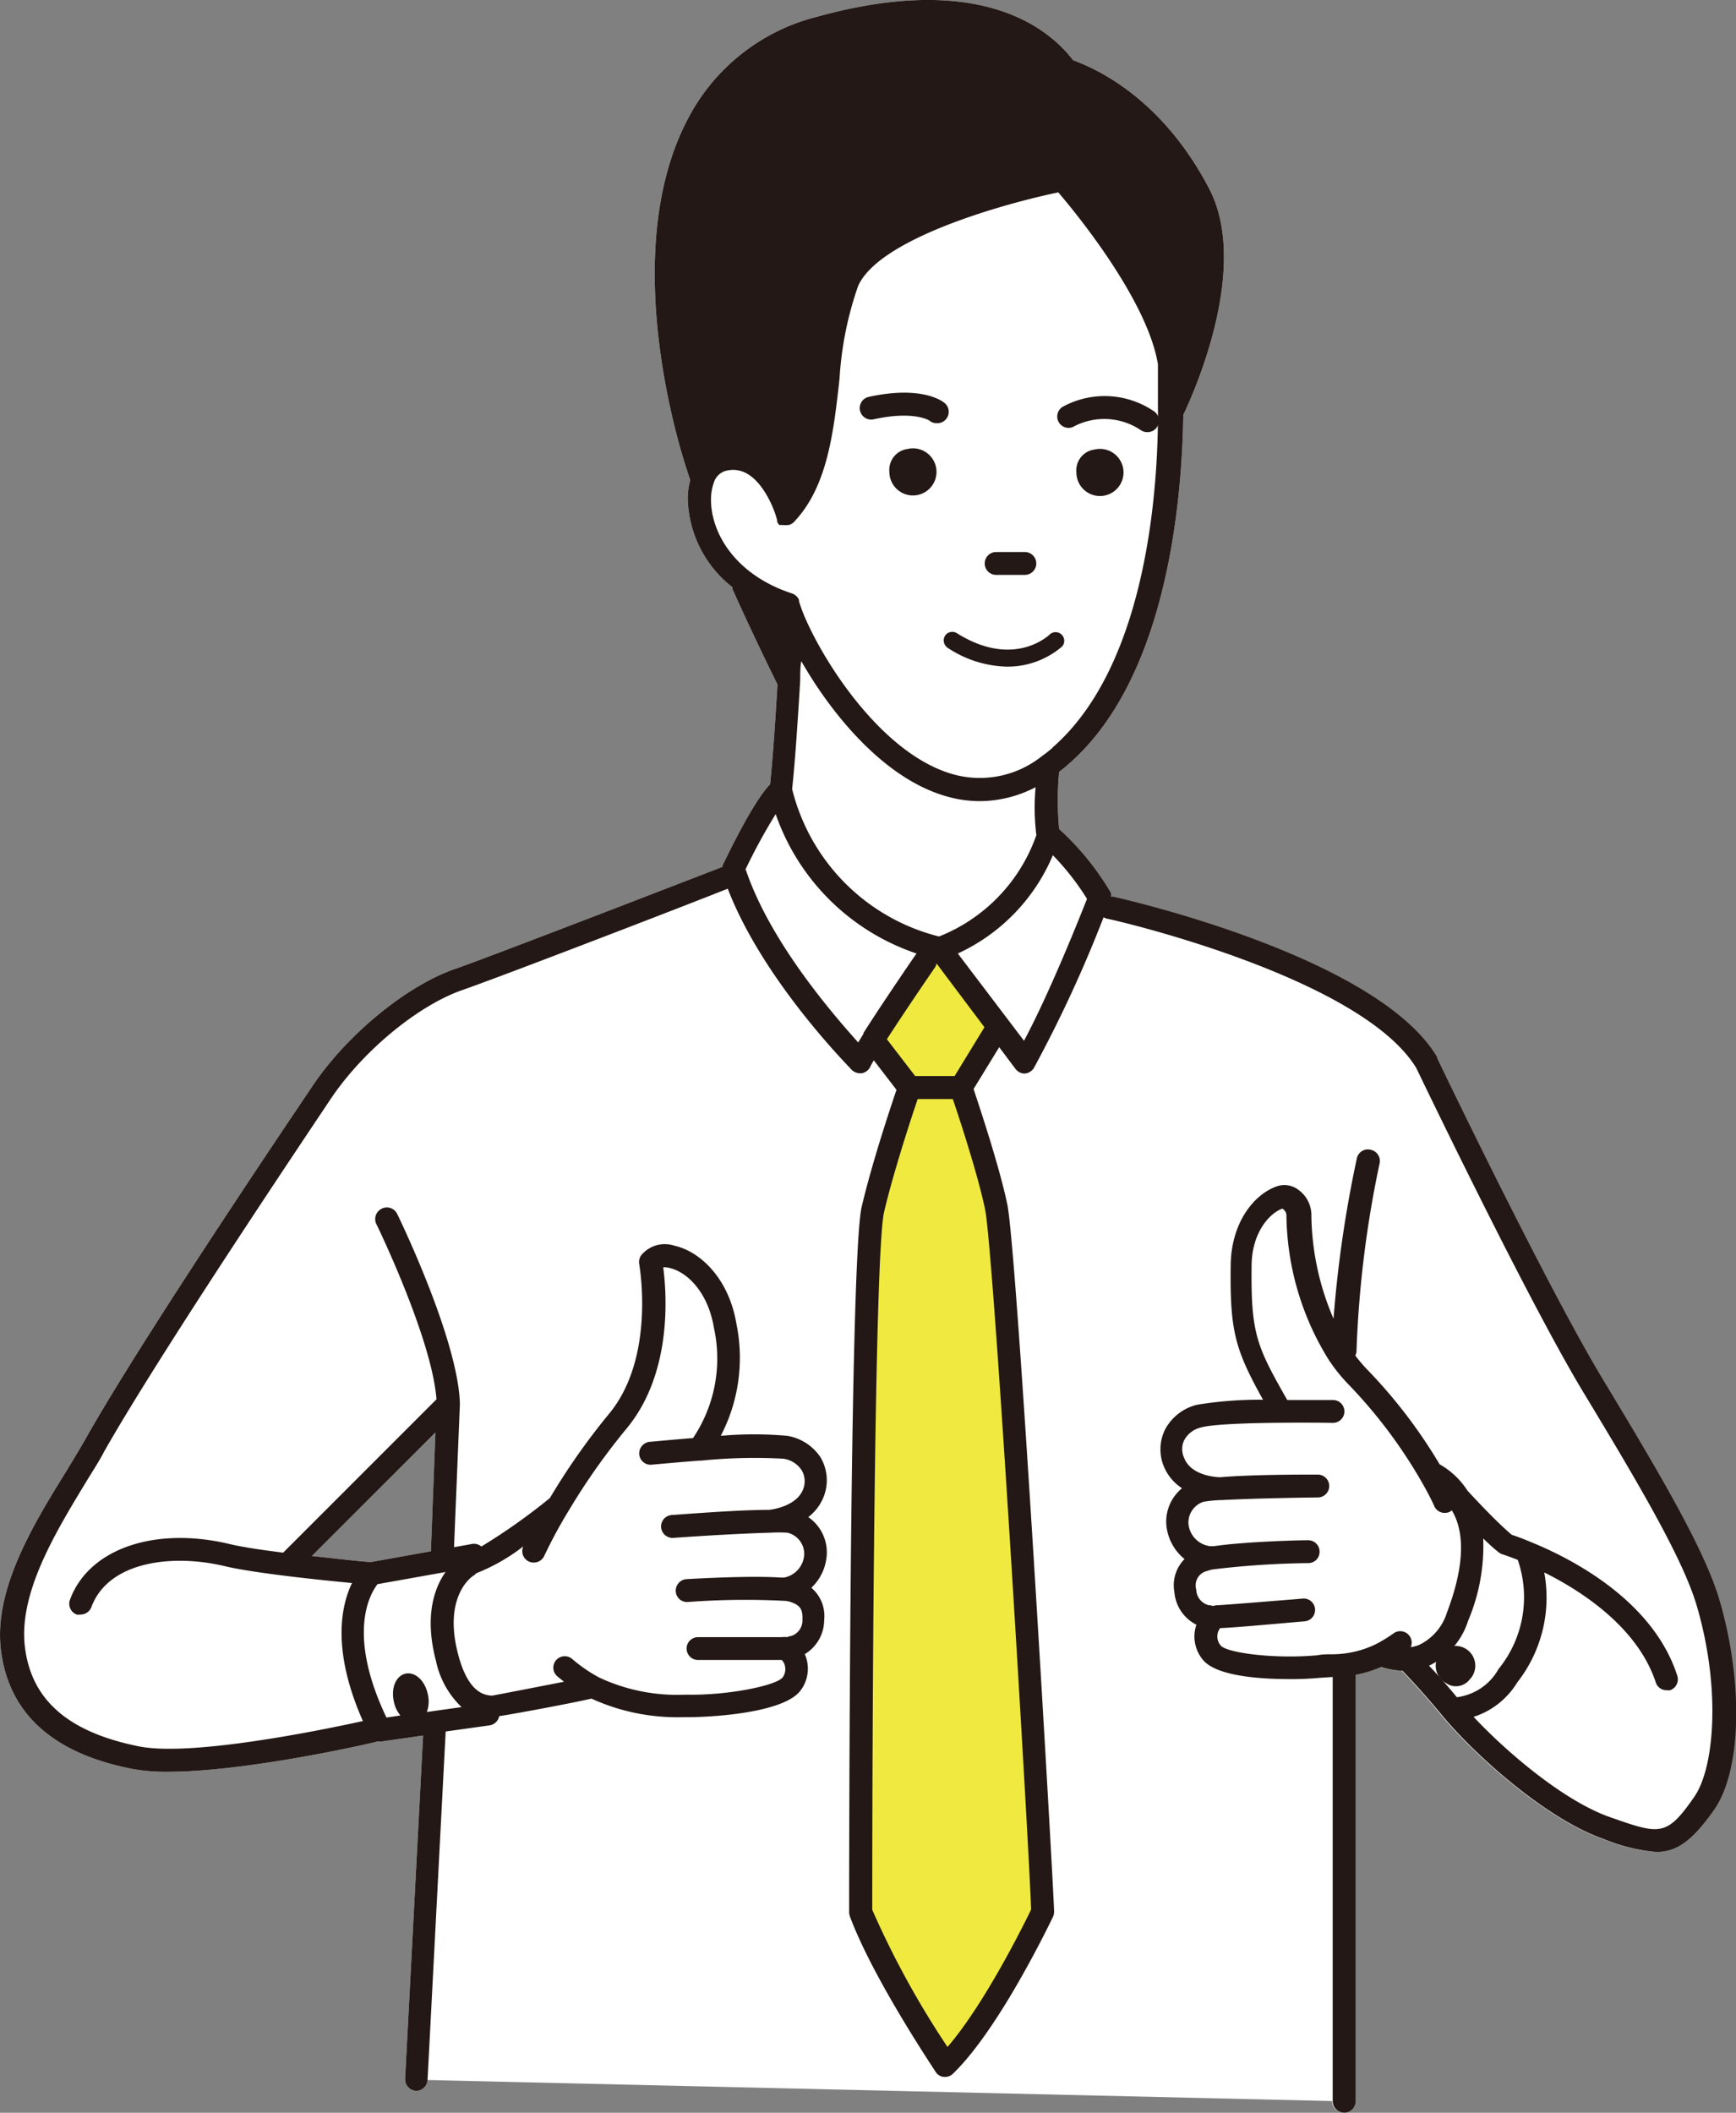 <svg xmlns="http://www.w3.org/2000/svg" viewBox="0 0 124.57 151.56"><rect x="0" y="0" width="124.57" height="151.56" fill="#808080" stroke="none"/><defs><style>.cls-1{fill:#fff;}.cls-2{fill:#f0ea40;}.cls-3{fill:#231815;}</style></defs><g id="レイヤー_2" data-name="レイヤー 2"><g id="レイヤー_1-2" data-name="レイヤー 1"><path class="cls-1" d="M.07,118.39c.57,4.57,3.79,7.45,9.57,8.53a13.46,13.46,0,0,0,2.43.18c5.55,0,14.41-2,15-2.17h.29l3-.43-1.29,24.62a.84.84,0,0,0,.79.87h0a.83.83,0,0,0,.82-.78l64.9,1.51a.82.82,0,1,0,1.64,0V120.14a8.09,8.09,0,0,0,1.82-.56,5.73,5.73,0,0,0,1.55.27c.49.51,1.68,1.79,2.8,3.15l.2.24c2.4,2.83,7.35,7.24,11.38,8.66a12.86,12.86,0,0,0,3.82.95c1.48,0,2.59-.81,4.14-3,2-2.83,2.13-9.17.4-15.08-1.06-3.6-4.25-9-8.31-15.73-3.92-6.46-11.41-22-11.95-23.14q0-.06,0-.06a.39.39,0,0,0-.06-.11c-4.41-7.16-22.42-11.24-23.19-11.41l-.15,0h0v0a.24.24,0,0,0,0-.08.61.61,0,0,0,0-.12l0-.05A19.88,19.88,0,0,0,76,59.47a21.61,21.61,0,0,1,0-4.1c.2-.15.4-.31.6-.49,7-6,8.21-18.44,8.31-25.12.69-1.44,4.81-10.51,1.87-16.2C83.53,7.32,79.06,5.07,77,4.32c-1.71-2.25-6.63-6.38-18.4-3.11a14.38,14.38,0,0,0-9.21,7.26c-5.09,9.57-.62,23.69-.09,25.27.07.24.15.47.23.7a5.37,5.37,0,0,0-.18,1.3,8.31,8.31,0,0,0,3.2,6.38.54.54,0,0,0,.07.27c1.25,2.8,2.91,6.2,3.17,6.71-.15,2.52-.34,5.41-.53,7.16-1.27,1.33-3,5-3.37,5.73a.66.66,0,0,0-.06.2c-2.85,1.1-16.81,6.5-19.16,7.31-3.57,1.23-7.94,4.86-10.39,8.62,0,0,0,0,0,0-.47.7-12,17.72-16.17,25.15-.4.7-.86,1.45-1.34,2.25C2.4,109.33-.48,114.05.07,118.39Zm30.85-7.11-4.28.77h0c-.45,0-2.24-.21-4.26-.43l8.88-8.86Z"/><polygon class="cls-2" points="71.63 73.94 69.09 77.57 71.63 88.68 74.72 137.29 67.79 148.26 61.55 136.88 62.29 94.85 62.29 85.94 65.19 77.78 62.79 74.76 67.04 68.11 68.13 68.11 71.63 73.94"/><path class="cls-3" d="M.07,118.39c.57,4.57,3.79,7.45,9.57,8.53a13.46,13.46,0,0,0,2.43.18c5.55,0,14.41-2,15-2.17h.29l3-.43-1.29,24.62a.84.84,0,0,0,.79.87h0a.83.83,0,0,0,.82-.78l1.3-25,3.15-.44a.83.83,0,0,0,.69-.66c1.59-.25,5.53-1,6.62-1.26a14.83,14.83,0,0,0,6.63,1.33h.35c1.62,0,6.76-.29,8-1.88a2.59,2.59,0,0,0,.33-2.64,2.87,2.87,0,0,0,1.39-2.46,2.65,2.65,0,0,0-.92-2.3,3.54,3.54,0,0,0,1.11-2.46,3.07,3.07,0,0,0-1.33-2.61,3.4,3.4,0,0,0,1.19-1.71,3.22,3.22,0,0,0-.32-2.59A3.55,3.55,0,0,0,56.49,103a26.77,26.77,0,0,0-4.77,0,12.11,12.11,0,0,0,1.13-8c-.55-3.33-2.64-5.24-4.46-5.64a2.19,2.19,0,0,0-2.39.7.84.84,0,0,0-.13.62c0,.06,1.2,6.65-2.15,10.72a48.37,48.37,0,0,0-4.26,6.06,43.17,43.17,0,0,1-4.92,3.48.81.81,0,0,0-.69-.18l-1.27.23L33,100.73v-.06c-.14-4.58-4.32-13.23-4.5-13.59a.82.82,0,0,0-1.1-.38A.83.83,0,0,0,27,87.8c.05.08,4,8.24,4.32,12.58l-11,11c-1.53-.19-3-.41-3.85-.62-5.39-1.28-10.11.35-11.45,4a.83.83,0,0,0,.48,1.06,1,1,0,0,0,.29,0,.83.83,0,0,0,.77-.54c1.22-3.28,5.8-3.82,9.53-2.94,1.07.26,2.88.52,4.69.74s3.35.37,4.48.48c-.78,1.61-1.48,4.79.78,9.9-2.63.58-12.15,2.56-16,1.83-5.07-1-7.77-3.28-8.25-7.12S3.94,110,6.12,106.4c.49-.81,1-1.58,1.37-2.3,4.11-7.25,15.23-23.74,16.06-25l.05-.07v0c2.27-3.49,6.29-6.85,9.55-8,2.37-.81,15.87-6,19.07-7.28,2.54,6.58,8.63,12.69,8.9,13a.86.86,0,0,0,.58.24h.13a.83.83,0,0,0,.61-.45c.06-.13.15-.29.26-.48l1.63,2.12c-.44,1.29-1.77,5.28-2.5,8.4-.88,3.75-.9,48.67-.9,50.59a1,1,0,0,0,.05.29c1.66,4.46,6,10.9,6.16,11.17a.79.79,0,0,0,.59.36h.09a.82.82,0,0,0,.57-.24c3.36-3.25,7-10.92,7.17-11.24a1,1,0,0,0,.08-.38c-.08-2.54-2.66-47.4-3.36-50.74-.58-2.76-2-7-2.42-8.27l1.84-3,1.17,1.56a.82.82,0,0,0,.66.33h0a.85.85,0,0,0,.66-.4,93.46,93.46,0,0,0,5-10.81.9.9,0,0,0,.27.11c.18,0,18.13,4.11,22.16,10.69h0c.58,1.2,8.06,16.76,12,23.28s7.14,11.92,8.14,15.33c1.73,5.91,1.27,11.59-.18,13.68-2,2.89-2.47,2.72-6.06,1.46-3.26-1.14-7.34-4.59-9.78-7.19a5.71,5.71,0,0,0,3.14-2.48,9.86,9.86,0,0,0,1.93-7.88c2.8,1.39,6.72,4,8,7.88a.81.81,0,0,0,.78.57,1.07,1.07,0,0,0,.25,0,.83.83,0,0,0,.53-1c-1.72-5.43-7.6-8.44-10.47-9.61-.66-.28-1.17-.46-1.42-.54-1.2-1-3.16-3.15-3.18-3.17s0,0,0,0a5.73,5.73,0,0,0-2-1.89,36.7,36.7,0,0,0-5.14-6.74,11.33,11.33,0,0,1-.91-1.06.78.78,0,0,0,.09-.37,77.55,77.55,0,0,1,1.65-13.39.82.82,0,0,0-.63-1,.81.81,0,0,0-1,.63A85.79,85.79,0,0,0,95.69,94.6a19.21,19.21,0,0,1-1.59-7.51,2.24,2.24,0,0,0-.92-1.73,1.66,1.66,0,0,0-1.49-.28c-1.6.51-3.35,2.51-3.38,5.71-.06,4.7.31,6,2.32,9.62a27.65,27.65,0,0,0-4.73.36,3.54,3.54,0,0,0-2.3,1.78,3.21,3.21,0,0,0-.1,2.61,3.42,3.42,0,0,0,1.32,1.6,3.09,3.09,0,0,0-1.12,2.71,3.56,3.56,0,0,0,1.3,2.37,2.66,2.66,0,0,0-.73,2.36,2.88,2.88,0,0,0,1.58,2.35,2.6,2.6,0,0,0,.54,2.6c1,1.07,3.93,1.3,6.11,1.3a21.85,21.85,0,0,0,2.2-.09l.93-.06v30.43a.82.82,0,1,0,1.64,0V120.14a8.09,8.09,0,0,0,1.82-.56,5.73,5.73,0,0,0,1.55.27c.49.51,1.68,1.79,2.8,3.15l.2.24c2.4,2.83,7.35,7.24,11.38,8.66a12.86,12.86,0,0,0,3.82.95c1.48,0,2.59-.81,4.14-3,2-2.83,2.13-9.17.4-15.08-1.06-3.6-4.25-9-8.31-15.73-3.92-6.46-11.41-22-11.95-23.14q0-.06,0-.06a.39.39,0,0,0-.06-.11c-4.41-7.16-22.42-11.24-23.19-11.41l-.15,0h0v0a.24.24,0,0,0,0-.08.61.61,0,0,0,0-.12l0-.05A19.88,19.88,0,0,0,76,59.47a21.61,21.61,0,0,1,0-4.1c.2-.15.4-.31.6-.49,7-6,8.21-18.44,8.31-25.12.69-1.44,4.81-10.51,1.87-16.2C83.53,7.32,79.06,5.07,77,4.32c-1.71-2.25-6.63-6.38-18.4-3.11a14.38,14.38,0,0,0-9.21,7.26c-5.09,9.57-.62,23.69-.09,25.27.07.24.15.47.23.7a5.37,5.37,0,0,0-.18,1.3,8.31,8.31,0,0,0,3.2,6.38.54.54,0,0,0,.07.27c1.25,2.8,2.91,6.2,3.17,6.71-.15,2.52-.34,5.41-.53,7.16-1.27,1.33-3,5-3.37,5.73a.66.66,0,0,0-.06.2c-2.85,1.1-16.81,6.5-19.16,7.31-3.57,1.23-7.94,4.86-10.39,8.62,0,0,0,0,0,0-.47.7-12,17.72-16.17,25.15-.4.7-.86,1.45-1.34,2.25C2.4,109.33-.48,114.05.07,118.39Zm103.76-2.72a3.83,3.83,0,0,1-2,2.33,2.67,2.67,0,0,1-.6.16.82.82,0,0,0-1.22-1,10.06,10.06,0,0,1-1.31.8h0a7.23,7.23,0,0,1-3.16.71c-.32,0-.65,0-1,.07-3,.28-6.44-.15-6.94-.69a1,1,0,0,1-.24-.78.9.9,0,0,1,.2-.48c.65,0,4.38-.34,6-.48a.82.82,0,1,0-.14-1.63c-2.16.18-5.69.46-6,.47a1.32,1.32,0,0,0-.39.06.72.72,0,0,0-.29-.06,1.18,1.18,0,0,1-.9-1.11,1.06,1.06,0,0,1,.8-1.35,2,2,0,0,1,.41-.11,62.06,62.06,0,0,1,6.84-.45.81.81,0,0,0,.8-.84.82.82,0,0,0-.84-.8c-.89,0-4.71.12-6.77.43a.65.65,0,0,0-.2,0,1.78,1.78,0,0,1-1.6-1.6,1.57,1.57,0,0,1,1.08-1.59,9.5,9.5,0,0,1,1.2-.12h.1c1.6-.09,4.36-.16,6.9-.19a.82.82,0,1,0,0-1.64c-1.3,0-4.8,0-7,.19h0s-2.06,0-2.59-1.39a1.5,1.5,0,0,1,0-1.26,1.84,1.84,0,0,1,1.25-.93c1.37-.37,7.27-.35,9.43-.32h0a.82.82,0,1,0,0-1.64c-.32,0-1.67,0-3.28,0-2.2-3.86-2.61-4.75-2.56-9.58,0-2.5,1.36-3.86,2.21-4.15a.62.62,0,0,1,.29.43,20,20,0,0,0,3,10.36,12.08,12.08,0,0,0,1.51,1.88,35.5,35.5,0,0,1,5.1,6.77c.67,1.15,1,1.89,1,1.91a.82.82,0,0,0,.75.48.86.86,0,0,0,.34-.07l.17-.11C105,109.7,105.23,112,103.83,115.67Zm.71,6.08c-.71-.86-1.43-1.67-2-2.26a5.36,5.36,0,0,0,2.81-3.23,13.75,13.75,0,0,0,1.08-5.9c.4.39.79.75,1.12,1a.8.8,0,0,0,.29.15s.42.13,1.07.39a8.17,8.17,0,0,1-1.3,7.73.66.66,0,0,0-.12.17A4,4,0,0,1,104.54,121.75Zm-29-68.12a8.32,8.32,0,0,1-.76.6,7.13,7.13,0,0,1-6.47,1.29c-5.13-1.5-9.37-8.27-10.7-11.59-.11-.3-.21-.57-.28-.81a.36.36,0,0,0,0-.09h0a.71.71,0,0,0-.08-.15.88.88,0,0,0-.42-.31c-4.08-1.33-5.85-4.37-5.81-6.8a3.6,3.6,0,0,1,.21-1.17,1.27,1.27,0,0,1,.74-.79,2,2,0,0,1,1.64.17c1.23.7,2,2.63,2.16,3.37a.08.08,0,0,0,0,0s0,0,0,0,0,.05,0,.08a.76.76,0,0,0,.15.23l0,0,0,0,0,0,.06,0,.09,0a.35.35,0,0,0,.11,0,.11.11,0,0,0,.08,0,.53.53,0,0,0,.25,0h.09a.85.85,0,0,0,.3-.15.8.8,0,0,0,.15-.15c2.34-2.52,2.77-6.41,3.19-10.17a24.6,24.6,0,0,1,1.33-6.66c1.49-3.41,10.47-5.92,14.37-6.73,1.31,1.53,6.39,7.74,7.15,12.33,0,.72,0,1.8,0,3.12C83.14,36,82,48,75.52,53.63Zm-1.16,6.24a12.13,12.13,0,0,1-7,7.31A14.49,14.49,0,0,1,56.84,56.6h0c.21-1.88.42-5.11.58-7.79,0-.48,0-1,.08-1.38,2.13,3.73,5.87,8.37,10.33,9.67a8.57,8.57,0,0,0,2.48.37,8.73,8.73,0,0,0,4-1A16.37,16.37,0,0,0,74.36,59.87ZM68.73,68.4a13.53,13.53,0,0,0,6.82-7.05A18.32,18.32,0,0,1,78,64.48c-.57,1.44-2.67,6.72-4.52,10.18l-1.07-1.41ZM65.85,78.84h2.52c.49,1.44,1.78,5.37,2.31,7.88.63,3,3.13,45.19,3.31,50.26-.52,1.08-3.35,6.79-6,9.86A63.9,63.9,0,0,1,62.59,137c0-16.16.18-47.22.85-50.06S65.37,80.25,65.85,78.84Zm-2.21-4.29c1.4-2.17,3.4-5.08,3.43-5.12a.7.7,0,0,0,.13-.32l3.44,4.58-2.14,3.5H65.67ZM53.48,62.4a41.87,41.87,0,0,1,2.18-4,16.13,16.13,0,0,0,10.11,10l-.06.08c-.12.17-2.34,3.4-3.75,5.62l0,.06-.38.62c-1.79-2-6.31-7.19-8.06-12.38ZM31.25,102.76l-.33,8.52-4.28.77h0c-.45,0-2.24-.21-4.26-.43Zm1.63,15.94c-1.13-4.27,1.06-5.65,1.08-5.66a.74.74,0,0,0,.21-.18h0a13.72,13.72,0,0,0,3.38-1.93s0,0,0,0a.82.82,0,0,0,.41,1.09.8.8,0,0,0,.34.07.82.82,0,0,0,.75-.47,34.89,34.89,0,0,1,1.78-3.29A47.43,47.43,0,0,1,45,102.43c3.28-4,2.83-9.71,2.59-11.52a1.49,1.49,0,0,1,.54.07c1.25.33,2.69,1.78,3.1,4.28a10.23,10.23,0,0,1-1.5,7.9c-1.54.12-2.81.25-3.12.27a.84.84,0,0,0-.74.91.82.82,0,0,0,.9.73c.78-.07,2.05-.19,3.42-.29h.11a38.07,38.07,0,0,1,5.9-.14,1.87,1.87,0,0,1,1.32.82,1.55,1.55,0,0,1,.15,1.26c-.41,1.34-2.31,1.57-2.47,1.59h0c-2.17,0-5.67.28-7,.37a.82.82,0,0,0,.12,1.64c2.54-.18,5.32-.33,6.92-.37h0a10.41,10.41,0,0,1,1.27,0,1.57,1.57,0,0,1,1.2,1.5,1.78,1.78,0,0,1-1.46,1.72.78.78,0,0,0-.21,0c-2.06-.15-5.89.06-6.78.11a.83.83,0,0,0-.77.87.81.81,0,0,0,.86.77,55.54,55.54,0,0,1,7-.08,1.52,1.52,0,0,1,.32.06c.8.25.93.58.91,1.28a1.17,1.17,0,0,1-.81,1.18,1,1,0,0,0-.29.08,1.71,1.71,0,0,0-.39,0c-.28,0-3.82,0-6,0a.83.83,0,0,0-.58.24.79.79,0,0,0-.24.58.82.82,0,0,0,.82.82c1.62,0,5.27,0,6,0h0a.81.81,0,0,1,.24.45,1,1,0,0,1-.17.8c-.46.58-3.86,1.29-6.86,1.24h-.18A13.17,13.17,0,0,1,43,120.34l0,0A10.68,10.68,0,0,1,41.05,119,.82.82,0,0,0,40,120.26l.47.38c-2,.39-4.45.87-5.17,1C34.84,121.6,33.63,121.54,32.88,118.7Zm-5.79-5.06,4.88-.87c-.78,1.11-1.54,3.12-.69,6.36a6.41,6.41,0,0,0,1.84,3.33l-2.49.35a2.23,2.23,0,0,0,.07-1.27c-.21-1-.93-1.63-1.6-1.48s-1.06,1-.84,2a2.27,2.27,0,0,0,.47,1l-1,.15C24.87,117.19,26.55,114.34,27.09,113.64Z"/><path class="cls-3" d="M67.21,30.36a.8.8,0,0,1-.52-.19s-1.11-.73-4-.09a.82.82,0,1,1-.35-1.61c3.78-.83,5.27.3,5.43.43a.82.82,0,0,1-.53,1.46Z"/><path class="cls-3" d="M65.11,32.21a1.69,1.69,0,1,1-1.29,1.65A1.51,1.51,0,0,1,65.11,32.21Z"/><path class="cls-3" d="M73.54,41.24H71.48a.82.82,0,1,1,0-1.64h2.06a.82.82,0,1,1,0,1.64Z"/><path class="cls-3" d="M68,46.47a.64.64,0,0,1-.19-.86.62.62,0,0,1,.85-.19c4.06,2.55,6.57.19,6.68.08a.62.62,0,0,1,.87.88,6,6,0,0,1-4,1.44A8,8,0,0,1,68,46.47Z"/><path class="cls-3" d="M76,30.33a.82.82,0,0,1,.24-1.14,6.28,6.28,0,0,1,6.53.29A.82.82,0,0,1,82.33,31a.83.83,0,0,1-.42-.11,4.7,4.7,0,0,0-4.79-.33A.81.81,0,0,1,76,30.33Z"/><path class="cls-3" d="M78.53,32.25a1.69,1.69,0,1,1-1.29,1.64A1.5,1.5,0,0,1,78.53,32.25Z"/><path class="cls-3" d="M103.75,120.73a1.42,1.42,0,1,1,1.7-.24A1.24,1.24,0,0,1,103.75,120.73Z"/></g></g></svg>